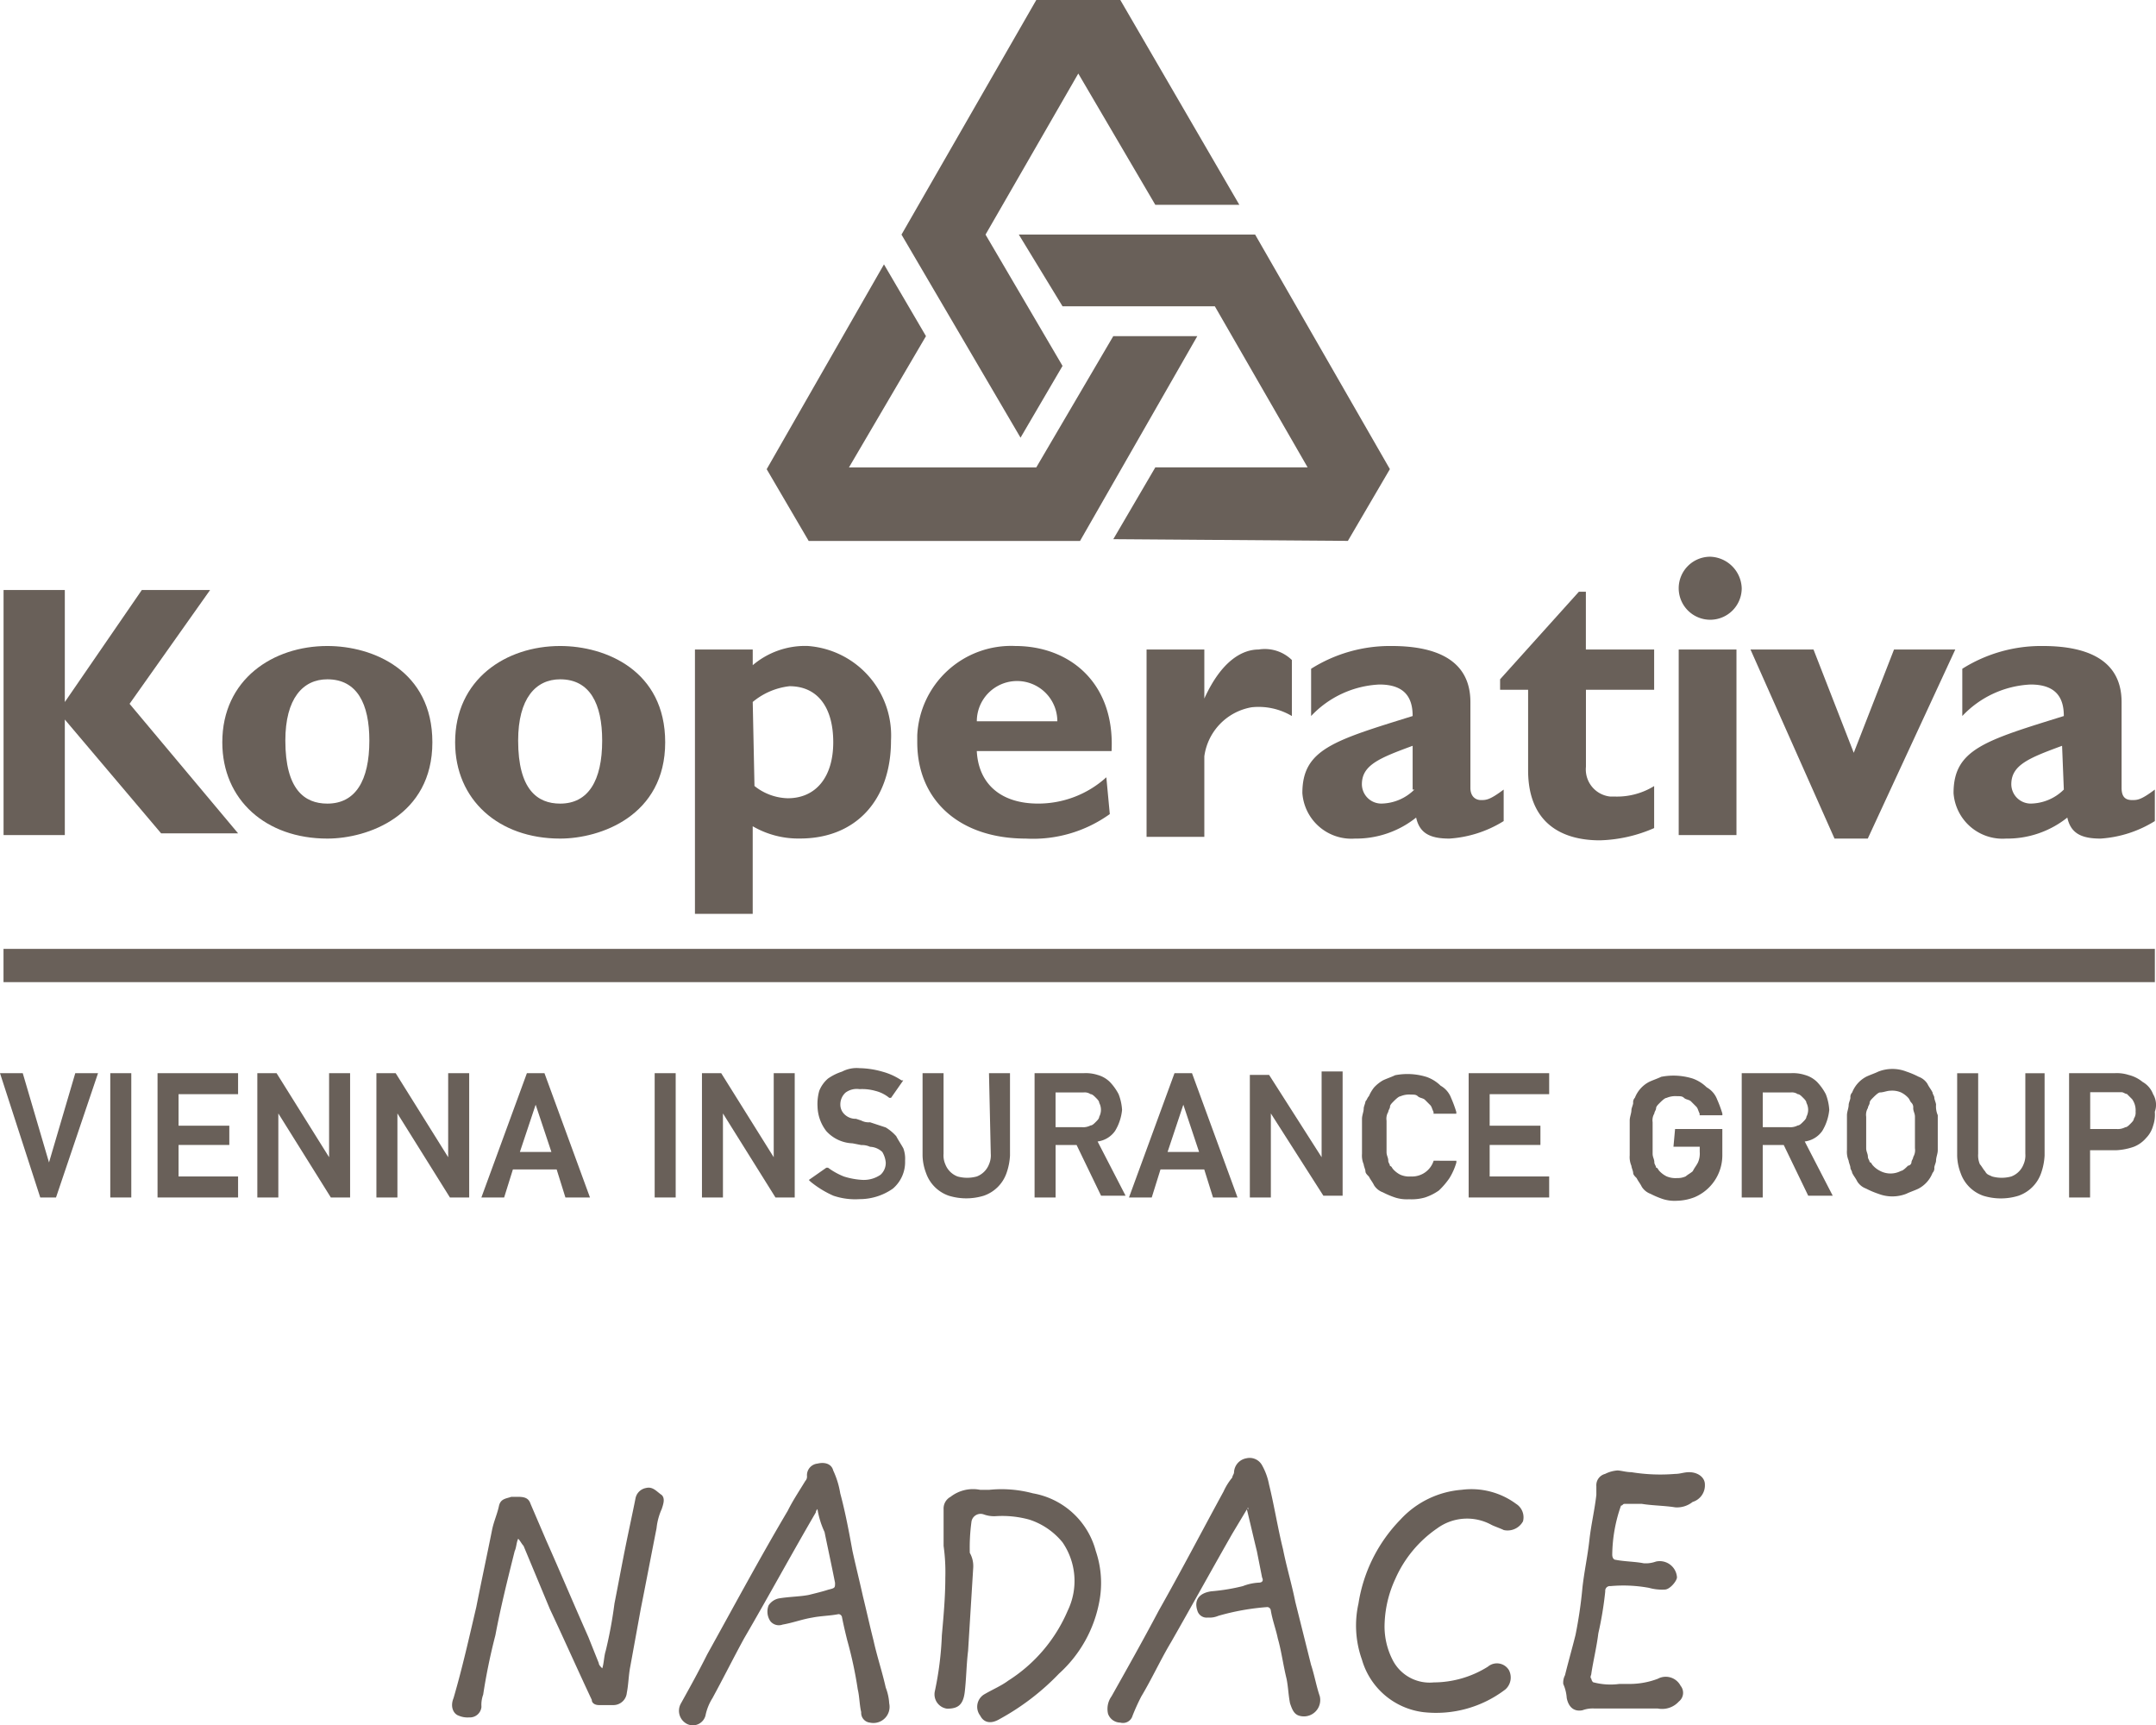 <svg xmlns="http://www.w3.org/2000/svg" width="124.672" height="99.74" viewBox="0 0 124.672 99.74">
  <g id="Group_22" data-name="Group 22" transform="translate(-2341.884 -1213.127)">
    <g id="Vrstva_1" data-name="Vrstva 1">
      <path id="Path_90" data-name="Path 90" d="M2344.718,1280.339l-1.518-5.162h-1.316l2.328,7.187h.911l2.43-7.187h-1.316Z" fill="#696059"/>
      <rect id="Rectangle_69" data-name="Rectangle 69" width="1.215" height="7.187" transform="translate(2348.261 1275.177)" fill="#696059"/>
      <path id="Path_91" data-name="Path 91" d="M2350.994,1282.364h4.657v-1.215h-3.442v-1.822h2.935v-1.113h-2.935v-1.823h3.442v-1.214h-4.657Z" fill="#696059"/>
      <path id="Path_92" data-name="Path 92" d="M2360.914,1280.036l-3.037-4.859h-1.113v7.187h1.215v-4.859l3.036,4.859h1.114v-7.187h-1.215Z" fill="#696059"/>
      <path id="Path_93" data-name="Path 93" d="M2367.8,1280.036l-3.036-4.859h-1.114v7.187h1.215v-4.859l3.036,4.859h1.114v-7.187H2367.8Z" fill="#696059"/>
      <path id="Path_94" data-name="Path 94" d="M2372.352,1275.177l-2.632,7.187h1.316l.506-1.62h2.531l.506,1.62H2376l-2.632-7.187Zm1.417,4.555h-1.822l.911-2.733Z" fill="#696059"/>
      <rect id="Rectangle_70" data-name="Rectangle 70" width="1.215" height="7.187" transform="translate(2379.741 1275.177)" fill="#696059"/>
      <path id="Path_95" data-name="Path 95" d="M2386.625,1280.036l-3.037-4.859h-1.113v7.187h1.214v-4.859l3.037,4.859h1.113v-7.187h-1.214Z" fill="#696059"/>
      <path id="Path_96" data-name="Path 96" d="M2393.71,1278.821a2.664,2.664,0,0,0-.607-.506l-.911-.3a.912.912,0,0,1-.506-.1l-.3-.1a.918.918,0,0,1-.708-.3.769.769,0,0,1-.2-.506.919.919,0,0,1,.3-.709,1.092,1.092,0,0,1,.81-.2,2.814,2.814,0,0,1,.911.1,2.023,2.023,0,0,1,.809.405h.1l.708-1.012h-.1a3.726,3.726,0,0,0-1.114-.506,5.077,5.077,0,0,0-1.315-.2,1.823,1.823,0,0,0-1.013.2,3.027,3.027,0,0,0-.809.4,1.822,1.822,0,0,0-.507.709,2.807,2.807,0,0,0-.1.911,2.423,2.423,0,0,0,.506,1.417,2.153,2.153,0,0,0,1.519.709l.506.1a1.1,1.1,0,0,1,.506.1,1.089,1.089,0,0,1,.708.3,1.427,1.427,0,0,1,.2.607.919.919,0,0,1-.3.709,1.71,1.71,0,0,1-1.012.3,4.3,4.3,0,0,1-1.113-.2,4.093,4.093,0,0,1-.911-.506h-.1l-1.012.708.1.1a5.75,5.75,0,0,0,1.316.809,3.926,3.926,0,0,0,1.519.2,3.342,3.342,0,0,0,1.923-.607,2.016,2.016,0,0,0,.708-1.62,1.729,1.729,0,0,0-.1-.709C2394.014,1279.327,2393.811,1279.023,2393.71,1278.821Z" fill="#696059"/>
      <path id="Path_97" data-name="Path 97" d="M2399.176,1279.833a1.282,1.282,0,0,1-.1.607,1.222,1.222,0,0,1-.708.709,2.078,2.078,0,0,1-1.114,0,1.22,1.22,0,0,1-.708-.709,1.274,1.274,0,0,1-.1-.607v-4.656h-1.214v4.757a3.011,3.011,0,0,0,.2,1.013,2.124,2.124,0,0,0,1.316,1.315,3.439,3.439,0,0,0,2.024,0,2.122,2.122,0,0,0,1.316-1.315,3.574,3.574,0,0,0,.2-1.013v-4.757h-1.215Z" fill="#696059"/>
      <path id="Path_98" data-name="Path 98" d="M2406.363,1278.517a2.872,2.872,0,0,0,.405-1.215,2.965,2.965,0,0,0-.2-.911,3.083,3.083,0,0,0-.507-.708,1.619,1.619,0,0,0-.708-.405,2.236,2.236,0,0,0-.81-.1h-2.834v7.187h1.215v-3.037h1.214l1.417,2.935h1.417l-1.619-3.137A1.459,1.459,0,0,0,2406.363,1278.517Zm-3.441-2.227h1.619a.61.61,0,0,1,.405.1c.1,0,.2.1.3.2s.2.2.2.3a.86.86,0,0,1,0,.809c0,.1-.1.2-.2.3s-.2.2-.3.2a.915.915,0,0,1-.506.1h-1.518Z" fill="#696059"/>
      <path id="Path_99" data-name="Path 99" d="M2410.817,1275.177H2409.8l-2.632,7.187h1.316l.506-1.62h2.53l.507,1.62h1.417l-2.632-7.187Zm.405,4.555H2409.4l.911-2.733Z" fill="#696059"/>
      <path id="Path_100" data-name="Path 100" d="M2418.307,1280.036l-3.036-4.758h-1.114v7.086h1.215v-4.859l3.037,4.757h1.113v-7.186h-1.215Z" fill="#696059"/>
      <path id="Path_101" data-name="Path 101" d="M2424.786,1280.238a1.308,1.308,0,0,1-1.316.911,1.288,1.288,0,0,1-.608-.1,1.394,1.394,0,0,1-.4-.3c-.1-.1-.1-.2-.2-.2,0-.1-.1-.2-.1-.3,0-.2-.1-.3-.1-.506v-1.822a.758.758,0,0,1,.1-.506c0-.1.1-.2.1-.3s.1-.2.2-.3.3-.3.4-.3a1.277,1.277,0,0,1,.608-.1c.2,0,.3,0,.405.1s.3.1.405.2l.3.3c.1.1.1.2.2.405v.1h1.316v-.1a7.146,7.146,0,0,0-.3-.81,1.365,1.365,0,0,0-.607-.709,2.215,2.215,0,0,0-.81-.506,3.727,3.727,0,0,0-1.822-.1c-.2.1-.506.2-.709.3a2.182,2.182,0,0,0-.506.405,2.228,2.228,0,0,0-.3.506c-.1.1-.1.2-.2.3,0,.1-.1.3-.1.405,0,.2-.1.4-.1.608v2.024a1.282,1.282,0,0,0,.1.607c0,.1.1.3.1.405s.1.2.2.3c.1.2.2.3.3.506a1.008,1.008,0,0,0,.506.405,5.062,5.062,0,0,0,.709.3,2.232,2.232,0,0,0,.81.1,2.813,2.813,0,0,0,.911-.1,3.069,3.069,0,0,0,.809-.405,4.432,4.432,0,0,0,.608-.709,3.63,3.63,0,0,0,.405-.911v-.1Z" fill="#696059"/>
      <path id="Path_102" data-name="Path 102" d="M2426.81,1282.364h4.656v-1.215h-3.441v-1.822h2.935v-1.113h-2.935v-1.823h3.441v-1.214h-4.656Z" fill="#696059"/>
      <path id="Path_103" data-name="Path 103" d="M2438.653,1279.428h1.519v.3a1.273,1.273,0,0,1-.1.607c-.1.2-.2.3-.3.506-.1.1-.3.2-.405.3a1.1,1.1,0,0,1-.506.1,1.289,1.289,0,0,1-.608-.1,1.4,1.4,0,0,1-.405-.3c-.1-.1-.1-.2-.2-.2,0-.1-.1-.2-.1-.3,0-.2-.1-.3-.1-.506v-1.822a.753.753,0,0,1,.1-.506c0-.1.1-.2.1-.3s.1-.2.2-.3.3-.3.405-.3a1.289,1.289,0,0,1,.608-.1c.2,0,.3,0,.405.1s.3.1.4.2l.3.3c.1.1.1.2.2.405v.1h1.315v-.1a7.055,7.055,0,0,0-.3-.81,1.356,1.356,0,0,0-.608-.708,2.207,2.207,0,0,0-.809-.507,3.725,3.725,0,0,0-1.822-.1c-.2.1-.507.2-.709.3a1.754,1.754,0,0,0-.81.911.372.372,0,0,0-.1.3c0,.1-.1.3-.1.4,0,.2-.1.405-.1.608v2.024a1.288,1.288,0,0,0,.1.608c0,.1.1.3.1.405s.1.2.2.3c.1.2.2.3.3.506a1.007,1.007,0,0,0,.506.405,4.959,4.959,0,0,0,.709.3,2.231,2.231,0,0,0,.81.1,3,3,0,0,0,1.012-.2,2.631,2.631,0,0,0,1.619-2.43v-1.518h-2.733Z" fill="#696059"/>
      <path id="Path_104" data-name="Path 104" d="M2447.257,1278.517a2.872,2.872,0,0,0,.405-1.215,2.965,2.965,0,0,0-.2-.911,3.084,3.084,0,0,0-.507-.708,1.617,1.617,0,0,0-.708-.405,2.237,2.237,0,0,0-.81-.1H2442.6v7.187h1.215v-3.037h1.214l1.417,2.935h1.417l-1.619-3.137A1.459,1.459,0,0,0,2447.257,1278.517Zm-3.441-2.227h1.619a.611.611,0,0,1,.405.1c.1,0,.2.1.3.2s.2.2.2.3a.86.86,0,0,1,0,.809c0,.1-.1.2-.2.3s-.2.2-.3.2a.915.915,0,0,1-.506.1h-1.518Z" fill="#696059"/>
      <path id="Path_105" data-name="Path 105" d="M2453.837,1277c0-.1-.1-.3-.1-.405s-.1-.2-.1-.3c-.1-.2-.2-.3-.3-.506a1.008,1.008,0,0,0-.506-.405,4.925,4.925,0,0,0-.708-.3,2.23,2.23,0,0,0-1.62,0c-.2.1-.506.2-.708.3a1.754,1.754,0,0,0-.81.911.373.373,0,0,0-.1.3c0,.1-.1.3-.1.405,0,.2-.1.405-.1.607v2.025a1.287,1.287,0,0,0,.1.607c0,.1.1.3.1.4s.1.2.1.3c.1.2.2.3.3.506a1.014,1.014,0,0,0,.506.405,4.938,4.938,0,0,0,.708.3,2.23,2.23,0,0,0,1.62,0c.2-.1.506-.2.708-.3a1.754,1.754,0,0,0,.81-.911.374.374,0,0,0,.1-.3c0-.1.1-.3.1-.4,0-.2.1-.405.1-.607v-2.025A1.284,1.284,0,0,1,2453.837,1277Zm-2.632-.81a1.284,1.284,0,0,1,.607.1,1.39,1.39,0,0,1,.405.3c.1.1.1.2.2.3a.369.369,0,0,1,.1.3c0,.2.1.3.1.506v1.822a.762.762,0,0,1-.1.507c0,.1-.1.2-.1.3a.218.218,0,0,1-.2.2c-.1.1-.3.3-.405.3a1.288,1.288,0,0,1-1.215,0,1.392,1.392,0,0,1-.4-.3c-.1-.1-.1-.2-.2-.2,0-.1-.1-.2-.1-.3,0-.2-.1-.3-.1-.507v-1.822a.761.761,0,0,1,.1-.506c0-.1.1-.2.1-.3s.1-.2.2-.3.3-.3.4-.3c.2,0,.405-.1.608-.1Z" fill="#696059"/>
      <path id="Path_106" data-name="Path 106" d="M2459,1279.833a1.282,1.282,0,0,1-.1.607,1.221,1.221,0,0,1-.709.709,2.074,2.074,0,0,1-1.113,0c-.2-.1-.3-.1-.405-.3-.1-.1-.2-.3-.3-.405a1.285,1.285,0,0,1-.1-.607v-4.656h-1.215v4.757a2.987,2.987,0,0,0,.2,1.013,2.124,2.124,0,0,0,1.316,1.315,3.439,3.439,0,0,0,2.024,0,2.122,2.122,0,0,0,1.316-1.315,3.607,3.607,0,0,0,.2-1.013v-4.757H2459Z" fill="#696059"/>
      <path id="Path_107" data-name="Path 107" d="M2466.388,1276.391a1.357,1.357,0,0,0-.607-.708,2.029,2.029,0,0,0-.81-.405,2.235,2.235,0,0,0-.81-.1h-2.631v7.187h1.214v-2.733h1.519a3.608,3.608,0,0,0,1.012-.2,1.806,1.806,0,0,0,.708-.506,1.621,1.621,0,0,0,.405-.708,1.98,1.98,0,0,0,.1-.81A1.194,1.194,0,0,0,2466.388,1276.391Zm-1.012,1.013a.611.611,0,0,1-.1.4c0,.1-.1.2-.2.3s-.2.2-.3.2a.915.915,0,0,1-.506.1h-1.519v-2.126h1.822c.1,0,.2.1.3.1l.3.3A1.1,1.1,0,0,1,2465.376,1277.4Z" fill="#696059"/>
      <path id="Path_108" data-name="Path 108" d="M2371.846,1302.1c-.1.2-.1.506-.2.709-.405,1.619-.81,3.239-1.114,4.858a34.5,34.5,0,0,0-.708,3.442,1.707,1.707,0,0,0-.1.708.669.669,0,0,1-.708.608,1.283,1.283,0,0,1-.607-.1c-.3-.1-.507-.507-.3-1.013.506-1.72.911-3.542,1.316-5.263.3-1.519.607-2.936.911-4.454.1-.506.3-.911.405-1.417.1-.4.405-.4.708-.506h.405c.405,0,.607.1.709.405l.911,2.125c.809,1.822,1.619,3.746,2.429,5.568l.607,1.518c0,.1.1.2.2.3.1-.3.1-.709.2-1.013a25.68,25.68,0,0,0,.506-2.733c.2-1.012.405-2.125.608-3.138s.405-1.923.607-2.935a.752.752,0,0,1,.607-.607c.4-.1.608.2.911.405.2.2.1.506,0,.809a3.6,3.6,0,0,0-.3,1.114c-.3,1.518-.608,3.138-.911,4.656l-.608,3.34c-.1.506-.1,1.013-.2,1.519a.782.782,0,0,1-.81.708h-.81c-.2,0-.405-.1-.405-.3-.809-1.721-1.619-3.543-2.429-5.264l-1.518-3.644c-.1-.1-.2-.3-.3-.4Z" fill="#696059"/>
      <path id="Path_109" data-name="Path 109" d="M2398.164,1303.722l-.3,4.858c-.1.81-.1,1.62-.2,2.43-.1.708-.405.911-1.012.911a.835.835,0,0,1-.709-1.013,18.82,18.82,0,0,0,.405-3.239c.1-1.113.2-2.227.2-3.34a10.94,10.94,0,0,0-.1-1.822v-2.126a.765.765,0,0,1,.4-.708,2.118,2.118,0,0,1,1.721-.405h.506a6.985,6.985,0,0,1,2.531.2,4.577,4.577,0,0,1,3.644,3.341,5.731,5.731,0,0,1,.2,2.935,7.434,7.434,0,0,1-2.328,4.15,14.14,14.14,0,0,1-3.442,2.632c-.506.3-.911.2-1.113-.2a.841.841,0,0,1,.2-1.215c.507-.3,1.013-.506,1.418-.81a8.944,8.944,0,0,0,3.441-4.049,3.943,3.943,0,0,0-.3-3.947,4.106,4.106,0,0,0-1.923-1.316,5.9,5.9,0,0,0-1.923-.2,1.732,1.732,0,0,1-.709-.1.535.535,0,0,0-.708.4,11.018,11.018,0,0,0-.1,1.822,1.532,1.532,0,0,1,.2.81Z" fill="#696059"/>
      <path id="Path_110" data-name="Path 110" d="M2414.056,1300.28l-.911,1.518c-1.215,2.126-2.328,4.151-3.543,6.276-.607,1.012-1.113,2.126-1.721,3.138a12.1,12.1,0,0,0-.506,1.114.575.575,0,0,1-.708.4.761.761,0,0,1-.709-.506,1.246,1.246,0,0,1,.2-1.012c.911-1.619,1.822-3.239,2.733-4.96,1.316-2.328,2.53-4.656,3.745-6.883a3.566,3.566,0,0,1,.506-.81c0-.1.1-.2.1-.3a.859.859,0,0,1,.709-.81.817.817,0,0,1,.911.4,3.646,3.646,0,0,1,.405,1.113c.3,1.215.506,2.531.809,3.745.2,1.013.507,2.025.709,3.037l.911,3.644c.2.607.3,1.215.506,1.822a.945.945,0,0,1-1.215,1.114c-.3-.1-.4-.405-.506-.709-.1-.506-.1-.911-.2-1.417-.2-.81-.3-1.62-.506-2.328-.1-.506-.3-1.012-.405-1.62a.217.217,0,0,0-.2-.2,13.854,13.854,0,0,0-2.834.506,1.285,1.285,0,0,1-.607.1.554.554,0,0,1-.607-.405c-.2-.607.1-1.012.809-1.113a11.4,11.4,0,0,0,1.822-.3,2.969,2.969,0,0,1,.911-.2c.2,0,.3-.1.2-.3l-.3-1.518c-.2-.81-.405-1.721-.607-2.531C2414.157,1300.483,2414.056,1300.483,2414.056,1300.28Z" fill="#696059"/>
      <path id="Path_111" data-name="Path 111" d="M2389.155,1300.381a.316.316,0,0,0-.1.2c-1.417,2.429-2.733,4.858-4.15,7.288-.607,1.113-1.215,2.328-1.822,3.441a3.02,3.02,0,0,0-.405,1.013.756.756,0,0,1-1.012.506.855.855,0,0,1-.405-1.215c.506-.911,1.012-1.822,1.518-2.834,1.519-2.733,3.037-5.567,4.656-8.3.3-.608.709-1.215,1.013-1.721a.373.373,0,0,0,.1-.3.676.676,0,0,1,.607-.708c.405-.1.81,0,.911.4a4.973,4.973,0,0,1,.405,1.316c.3,1.114.506,2.227.709,3.341.2.911.405,1.72.607,2.631.2.81.4,1.721.607,2.531.2.911.506,1.822.709,2.733a2.958,2.958,0,0,1,.2.911.935.935,0,0,1-1.113,1.113.566.566,0,0,1-.506-.607c-.1-.405-.1-.911-.2-1.316a23.351,23.351,0,0,0-.607-2.834c-.1-.405-.2-.81-.3-1.316a.217.217,0,0,0-.2-.2c-.506.1-1.012.1-1.518.2-.608.1-1.114.3-1.721.405a.627.627,0,0,1-.709-.2.985.985,0,0,1-.1-.911.928.928,0,0,1,.607-.405c.608-.1,1.215-.1,1.721-.2.405-.1.81-.2,1.114-.3.4-.1.4-.1.4-.4-.2-1.013-.4-1.924-.607-2.936A5.021,5.021,0,0,1,2389.155,1300.381Z" fill="#696059"/>
      <path id="Path_112" data-name="Path 112" d="M2438.754,1300.28c-.607-.1-1.316-.1-1.923-.2h-1.012c-.1,0-.1.1-.2.1a8.8,8.8,0,0,0-.506,2.834c0,.2.1.3.2.3.506.1,1.113.1,1.619.2a1.728,1.728,0,0,0,.709-.1,1,1,0,0,1,1.215.911c0,.2-.405.709-.709.709a2.783,2.783,0,0,1-.911-.1,8.246,8.246,0,0,0-2.227-.1.269.269,0,0,0-.3.3,20.337,20.337,0,0,1-.4,2.429c-.1.81-.3,1.62-.405,2.328,0,.1-.1.2,0,.3a.352.352,0,0,0,.1.2,3.846,3.846,0,0,0,1.518.1h.608a4.591,4.591,0,0,0,1.619-.3.967.967,0,0,1,1.316.405.642.642,0,0,1-.1.911,1.305,1.305,0,0,1-1.215.405H2434.1a1.725,1.725,0,0,0-.708.1c-.507.1-.81-.2-.911-.709a2.383,2.383,0,0,0-.2-.809.917.917,0,0,1,.1-.507c.2-.809.405-1.518.608-2.328a25.708,25.708,0,0,0,.4-2.733c.1-.911.3-1.822.4-2.733s.3-1.72.405-2.631v-.507a.675.675,0,0,1,.506-.708,1.886,1.886,0,0,1,.709-.2c.2,0,.506.1.81.1a10.408,10.408,0,0,0,2.53.1c.3,0,.506-.1.81-.1.506,0,.911.3.911.708a1,1,0,0,1-.708,1.012A1.449,1.449,0,0,1,2438.754,1300.28Z" fill="#696059"/>
      <path id="Path_113" data-name="Path 113" d="M2421.951,1306.961a4.245,4.245,0,0,0,.507,2.227,2.4,2.4,0,0,0,2.328,1.214,5.931,5.931,0,0,0,3.138-.911.809.809,0,0,1,1.214.2.923.923,0,0,1-.2,1.113,6.591,6.591,0,0,1-4.758,1.316,4.236,4.236,0,0,1-3.542-3.037,5.847,5.847,0,0,1-.2-3.239,8.91,8.91,0,0,1,2.429-4.858,5.375,5.375,0,0,1,3.543-1.721,4.349,4.349,0,0,1,3.138.81.919.919,0,0,1,.405,1.012,1.017,1.017,0,0,1-1.113.506c-.2-.1-.507-.2-.709-.3a2.932,2.932,0,0,0-3.138.2,6.922,6.922,0,0,0-2.429,2.935A6.641,6.641,0,0,0,2421.951,1306.961Z" fill="#696059"/>
    </g>
    <g id="Vrstva_2" data-name="Vrstva 2">
      <rect id="Rectangle_68" data-name="Rectangle 68" width="124.403" height="1.923" transform="translate(2342.087 1267.99)" fill="#696059"/>
    </g>
    <g id="Vrstva_3" data-name="Vrstva 3">
      <path id="Path_76" data-name="Path 76" d="M2349.375,1253.819l6.276,7.49H2351.2l-5.568-6.579v6.681h-3.542v-14.172h3.542v6.479h0l4.454-6.479h3.948l-4.656,6.58" fill="#696059"/>
      <path id="Path_77" data-name="Path 77" d="M2366.886,1256.046c0-4.15-3.441-5.568-6.073-5.568-3.138,0-6.074,1.924-6.074,5.568,0,3.34,2.531,5.567,6.074,5.567,2.328,0,6.073-1.316,6.073-5.567m-3.644-.1c0,2.329-.81,3.645-2.429,3.645-1.316,0-2.429-.81-2.429-3.645,0-2.429,1.012-3.542,2.429-3.542,1.721,0,2.429,1.417,2.429,3.542Z" fill="#696059"/>
      <path id="Path_78" data-name="Path 78" d="M2380.349,1256.046c0-4.15-3.442-5.568-6.074-5.568-3.137,0-6.073,1.924-6.073,5.568,0,3.34,2.531,5.567,6.073,5.567,2.329,0,6.074-1.316,6.074-5.567m-3.644-.1c0,2.329-.81,3.645-2.43,3.645-1.315,0-2.429-.81-2.429-3.645,0-2.429,1.012-3.542,2.429-3.542,1.721,0,2.43,1.417,2.43,3.542Z" fill="#696059"/>
      <path id="Path_79" data-name="Path 79" d="M2385.41,1250.681h-3.34v15.285h3.34V1260.9a5.246,5.246,0,0,0,2.733.709c3.239,0,5.264-2.227,5.264-5.668a5.192,5.192,0,0,0-4.859-5.467h-.1a4.673,4.673,0,0,0-3.037,1.114v-.911m0,3.037a4.021,4.021,0,0,1,2.126-.911c1.619,0,2.53,1.214,2.53,3.239s-1.012,3.239-2.632,3.239a3.2,3.2,0,0,1-1.923-.709Z" fill="#696059"/>
      <path id="Path_80" data-name="Path 80" d="M2405.857,1258.07a5.857,5.857,0,0,1-3.948,1.519c-2.125,0-3.441-1.114-3.542-3.037h7.794c.2-3.948-2.43-6.074-5.568-6.074a5.432,5.432,0,0,0-5.668,5.163v.405c0,3.34,2.429,5.567,6.276,5.567a7.616,7.616,0,0,0,4.858-1.417l-.2-2.126m-7.49-3.239a2.328,2.328,0,1,1,4.656,0Z" fill="#696059"/>
      <path id="Path_81" data-name="Path 81" d="M2411.525,1253.009v.506c1.013-2.227,2.227-2.834,3.138-2.834a2.24,2.24,0,0,1,1.924.607v3.239a3.766,3.766,0,0,0-2.329-.506,3.332,3.332,0,0,0-2.733,2.835v4.656h-3.34v-10.831h3.34v2.328" fill="#696059"/>
      <path id="Path_82" data-name="Path 82" d="M2428.835,1258.779c-.81.607-1.013.607-1.316.607s-.608-.2-.608-.708v-4.96c0-2.329-1.822-3.24-4.555-3.24a8.552,8.552,0,0,0-4.656,1.316v2.733a5.787,5.787,0,0,1,3.948-1.822c1.518,0,1.923.81,1.923,1.822-4.555,1.417-6.377,1.924-6.377,4.454a2.842,2.842,0,0,0,3.037,2.632,5.566,5.566,0,0,0,3.542-1.215c.2.911.81,1.215,1.924,1.215a6.767,6.767,0,0,0,3.138-1.012v-1.822m-5.163,0a2.765,2.765,0,0,1-1.923.81,1.124,1.124,0,0,1-1.113-1.114h0c0-1.113,1.012-1.518,2.935-2.227v2.531Z" fill="#696059"/>
      <path id="Path_83" data-name="Path 83" d="M2437.54,1253.009h-3.948v4.454a1.575,1.575,0,0,0,1.417,1.721h.3a4.083,4.083,0,0,0,2.227-.608v2.43a8.348,8.348,0,0,1-3.138.708c-2.227,0-4.15-1.012-4.15-4.049v-4.656h-1.62v-.607l4.555-5.061h.405v3.34h3.948v2.328" fill="#696059"/>
      <path id="Path_84" data-name="Path 84" d="M2442.6,1247.138a1.822,1.822,0,1,1-1.822-1.822h0a1.882,1.882,0,0,1,1.822,1.822m-3.644,3.543h3.34v10.73h-3.34Z" fill="#696059"/>
      <path id="Path_85" data-name="Path 85" d="M2443.107,1250.681h3.644l2.328,5.972,2.328-5.972h3.543l-5.061,10.932h-1.923l-4.859-10.932" fill="#696059"/>
      <path id="Path_86" data-name="Path 86" d="M2466.489,1258.779c-.809.607-1.012.607-1.315.607-.405,0-.608-.2-.608-.708v-4.96c0-2.329-1.822-3.24-4.555-3.24a8.552,8.552,0,0,0-4.656,1.316v2.733a5.787,5.787,0,0,1,3.948-1.822c1.518,0,1.923.81,1.923,1.822-4.555,1.417-6.377,1.924-6.377,4.454a2.841,2.841,0,0,0,3.036,2.632,5.569,5.569,0,0,0,3.543-1.215c.2.911.81,1.215,1.924,1.215a6.765,6.765,0,0,0,3.137-1.012v-1.822m-5.263,0a2.767,2.767,0,0,1-1.923.81,1.124,1.124,0,0,1-1.114-1.114h0c0-1.113,1.012-1.518,2.936-2.227Z" fill="#696059"/>
      <path id="Path_87" data-name="Path 87" d="M2393,1228.412l2.429,4.15-4.454,7.592h10.831l4.454-7.592h4.859l-6.782,11.843h-15.69l-2.429-4.15,6.782-11.843" fill="#696059"/>
      <path id="Path_88" data-name="Path 88" d="M2406.262,1244.3l2.429-4.15h8.807l-5.365-9.313h-8.807l-2.53-4.15h13.665l7.794,13.564-2.429,4.15-13.564-.1" fill="#696059"/>
      <path id="Path_89" data-name="Path 89" d="M2413.55,1224.97h-4.859l-4.454-7.591-5.364,9.312,4.453,7.592-2.429,4.15-6.883-11.742,7.794-13.564h4.859l6.883,11.843" fill="#696059"/>
    </g>
  </g>
</svg>
